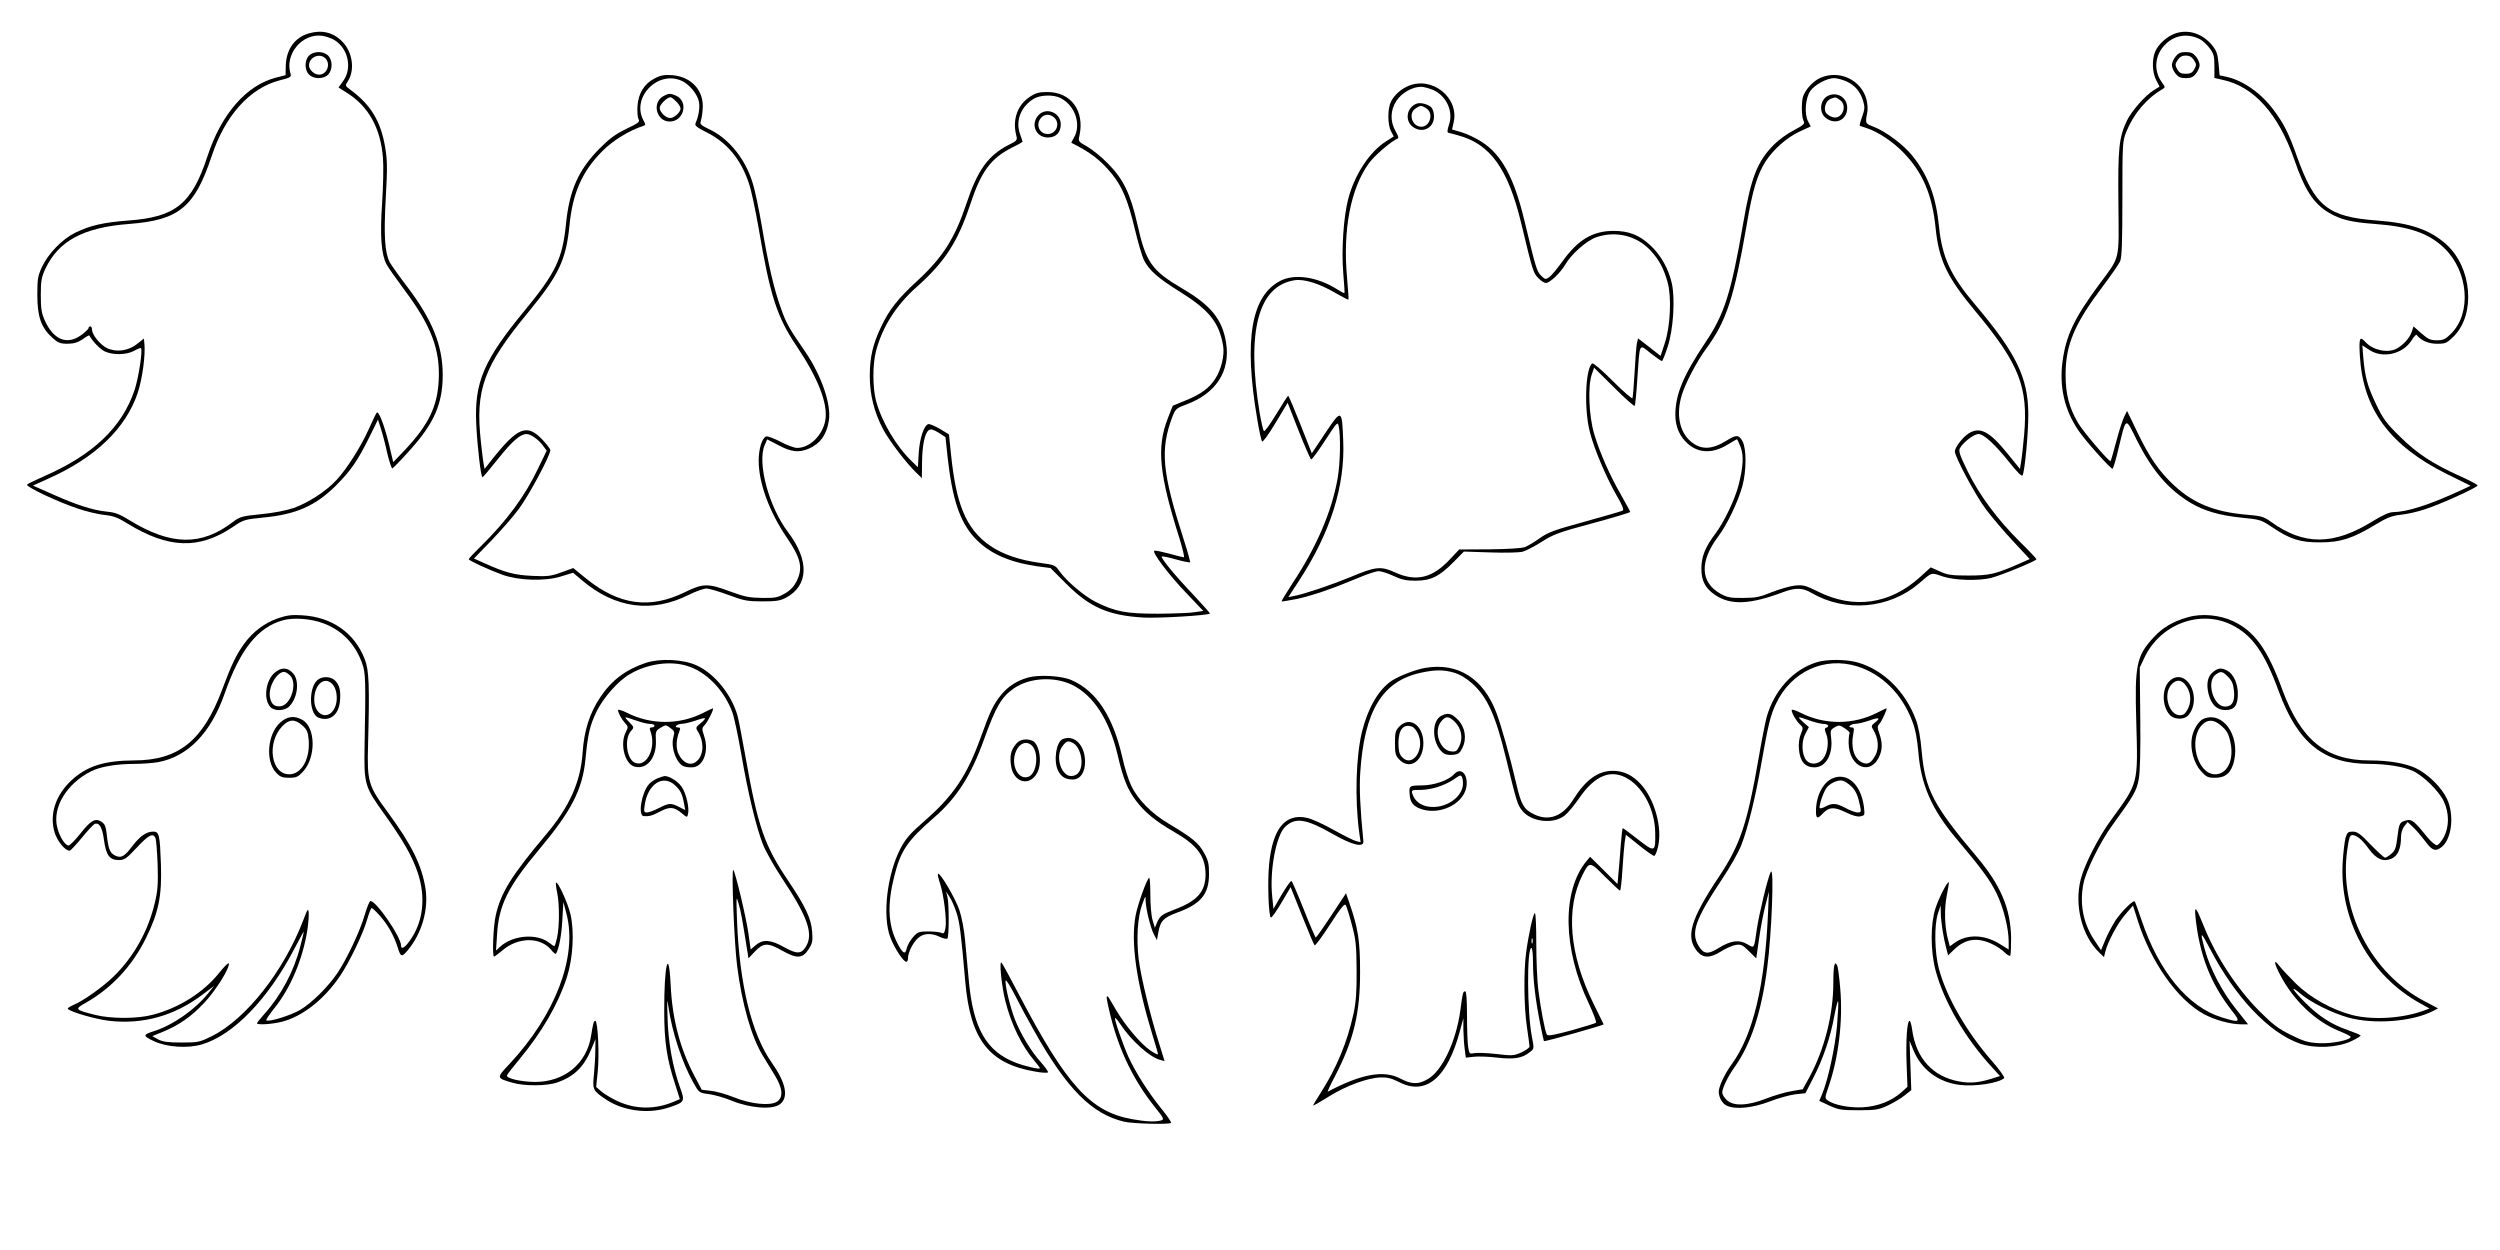<?xml version="1.0" encoding="UTF-8" standalone="yes"?>
<svg version="1.0" xmlns="http://www.w3.org/2000/svg" width="1440px" height="720px" viewBox="0 0 1440 720" preserveAspectRatio="xMidYMid meet">
  <g transform="translate(0,720) scale(0.1,-0.1)" fill="#000000" stroke="none">
    <path d="M1780 7008 c-82 -23 -131 -92 -134 -186 l-1 -55 -55 -14 c-171 -44
-315 -209 -395 -453 -90 -274 -183 -350 -453 -370 -145 -11 -221 -28 -308 -70
-75 -37 -155 -119 -192 -197 -24 -52 -27 -70 -27 -163 0 -124 22 -187 86 -245
33 -30 46 -35 88 -35 35 0 58 7 86 25 20 15 38 25 39 23 21 -36 62 -79 89 -92
48 -22 124 -21 169 3 19 11 38 18 40 16 11 -11 -14 -173 -37 -242 -73 -216
-240 -374 -525 -498 -47 -21 -89 -41 -94 -46 -12 -11 178 -101 294 -139 47
-16 114 -32 150 -36 52 -5 79 -15 135 -50 234 -144 412 -150 605 -20 63 43 69
44 177 55 189 18 300 67 419 185 86 87 123 141 190 275 l51 104 16 -49 c9 -27
26 -91 37 -142 12 -51 26 -92 30 -90 5 2 50 48 99 103 141 155 191 269 191
435 0 170 -59 316 -204 508 -47 61 -92 125 -101 141 -29 57 -35 155 -23 371
10 176 9 218 -4 295 -25 146 -82 241 -197 326 -33 24 -34 26 -18 50 43 65 28
170 -32 230 -52 53 -117 68 -191 47z m147 -39 c79 -49 103 -162 50 -235 l-27
-38 44 -28 c129 -79 199 -206 212 -380 4 -46 1 -162 -5 -258 -13 -187 -5 -294
25 -352 8 -16 56 -84 105 -150 153 -205 205 -342 196 -518 -7 -151 -59 -257
-193 -400 l-69 -72 -25 105 c-28 113 -59 192 -70 180 -4 -4 -24 -46 -45 -93
-44 -99 -127 -231 -186 -294 -58 -64 -163 -132 -247 -162 -45 -15 -117 -29
-190 -36 -109 -11 -120 -14 -161 -45 -182 -139 -357 -136 -596 11 -55 34 -83
45 -130 49 -80 8 -176 39 -312 100 l-113 50 86 39 c273 121 449 290 518 497
26 81 44 212 38 278 l-3 33 -39 -31 c-50 -40 -119 -50 -174 -24 -39 19 -86 77
-86 107 0 10 -4 18 -10 18 -5 0 -10 -4 -10 -10 0 -5 -19 -23 -42 -40 -81 -59
-159 -28 -209 82 -20 44 -24 70 -24 148 0 82 4 103 26 151 76 162 220 239 483
259 287 22 377 96 475 390 77 234 219 392 391 437 61 15 69 20 64 37 -36 112
65 235 181 220 21 -3 54 -14 72 -25z"/>
    <path d="M1780 6880 c-12 -12 -20 -33 -20 -55 0 -22 8 -43 20 -55 12 -12 33
-20 55 -20 22 0 43 8 55 20 12 12 20 33 20 55 0 22 -8 43 -20 55 -12 12 -33
20 -55 20 -22 0 -43 -8 -55 -20z m94 -16 c33 -33 9 -94 -36 -94 -28 0 -58 28
-58 53 0 48 61 74 94 41z"/>
    <path d="M12526 7006 c-47 -18 -94 -61 -112 -103 -20 -47 -17 -122 6 -165 l19
-37 -34 -21 c-49 -30 -128 -121 -154 -175 -46 -98 -52 -156 -49 -474 3 -342
13 -302 -112 -471 -142 -192 -190 -293 -210 -443 -19 -143 11 -277 90 -394 38
-58 186 -223 198 -223 4 0 20 53 35 118 45 185 38 182 106 45 89 -176 180
-281 308 -359 79 -47 168 -73 296 -86 103 -10 111 -12 172 -53 105 -71 164
-90 280 -89 117 0 185 22 319 103 66 40 93 50 144 56 34 3 96 17 138 31 91 29
306 127 305 138 0 4 -44 28 -98 52 -160 72 -250 131 -349 229 -80 78 -97 102
-137 185 -51 107 -64 157 -74 266 l-6 75 38 -25 c77 -53 195 -27 246 54 13 21
26 35 29 31 24 -32 67 -51 117 -51 50 0 56 3 97 43 127 128 105 396 -44 530
-94 84 -203 122 -400 137 -282 21 -356 81 -459 367 -47 134 -76 191 -136 271
-73 98 -178 170 -272 190 l-38 8 -6 67 c-5 55 -11 74 -36 105 -57 70 -140 96
-217 68z m146 -32 c15 -8 40 -31 55 -51 24 -32 28 -45 28 -104 l0 -68 48 -11
c179 -38 320 -196 411 -456 61 -179 113 -258 203 -311 66 -38 126 -53 263 -63
200 -15 312 -54 401 -141 137 -134 156 -372 38 -490 -33 -33 -45 -39 -83 -39
-36 0 -50 6 -89 40 l-45 40 -11 -33 c-12 -35 -50 -76 -88 -96 -51 -26 -135 -8
-177 38 -35 38 -39 26 -33 -82 19 -306 173 -514 500 -677 l138 -68 -58 -27
c-182 -84 -308 -124 -390 -125 -20 0 -60 -18 -114 -51 -227 -141 -398 -142
-589 -4 -40 29 -55 33 -135 40 -186 15 -311 65 -423 170 -86 80 -141 160 -211
306 l-59 122 -16 -32 c-9 -17 -30 -82 -46 -143 -16 -61 -31 -112 -33 -114 -7
-7 -160 172 -188 221 -51 88 -72 168 -71 280 0 169 52 291 213 504 48 64 94
130 101 146 10 23 13 112 13 360 0 322 1 331 23 387 42 103 116 191 207 244
18 10 18 12 -4 42 -45 63 -40 147 12 206 54 63 135 78 209 40z"/>
    <path d="M12531 6874 c-12 -15 -21 -37 -21 -49 0 -12 9 -34 21 -49 16 -20 29
-26 59 -26 30 0 43 6 59 26 12 15 21 37 21 49 0 12 -9 34 -21 49 -16 20 -29
26 -59 26 -30 0 -43 -6 -59 -26z m106 -20 c15 -24 15 -29 2 -53 -11 -20 -22
-26 -49 -26 -27 0 -38 6 -49 26 -13 24 -13 29 2 53 12 18 26 26 47 26 21 0 35
-8 47 -26z"/>
    <path d="M3772 6749 c-60 -30 -95 -86 -100 -159 -2 -32 0 -66 6 -76 9 -16 0
-23 -72 -57 -63 -31 -98 -57 -156 -116 -119 -121 -171 -239 -190 -432 -20
-198 -59 -280 -235 -494 -238 -288 -293 -415 -282 -655 6 -130 27 -310 36
-309 3 0 43 47 89 105 82 103 129 144 165 144 24 0 71 -33 96 -69 l20 -27 -49
-101 c-76 -160 -179 -300 -329 -448 -39 -38 -71 -72 -71 -76 0 -8 118 -62 195
-90 93 -33 243 -38 334 -10 l72 22 52 -44 c191 -162 403 -190 617 -82 38 19
83 35 99 35 16 0 73 -17 127 -37 88 -33 110 -37 194 -37 79 0 102 3 137 21
131 70 136 214 12 378 -110 145 -178 397 -135 500 l15 34 66 -34 c73 -39 116
-43 172 -20 66 28 104 79 117 161 16 92 -42 261 -136 398 -93 135 -109 163
-138 245 -41 112 -74 253 -111 474 -17 99 -41 215 -55 257 -43 139 -139 255
-252 307 -42 20 -52 29 -46 42 3 9 9 39 11 68 11 108 -61 190 -174 200 -46 3
-67 0 -101 -18z m151 -13 c45 -18 95 -78 103 -123 6 -33 -1 -80 -20 -124 -5
-12 8 -23 58 -48 122 -60 203 -156 250 -298 13 -37 37 -151 55 -253 67 -395
106 -515 219 -683 124 -184 182 -333 166 -427 -15 -87 -89 -160 -163 -160 -16
0 -60 16 -96 36 -37 19 -74 33 -82 30 -24 -9 -43 -72 -43 -139 0 -130 61 -295
163 -445 80 -117 93 -173 56 -249 -15 -30 -35 -52 -67 -71 -42 -24 -57 -27
-132 -26 -72 1 -100 6 -184 37 -127 48 -157 47 -259 -3 -203 -100 -380 -76
-569 76 l-76 62 -69 -25 c-61 -22 -79 -24 -168 -20 -102 5 -155 19 -275 73
l-60 27 98 101 c54 56 127 139 161 185 58 78 181 308 181 338 0 7 -22 36 -48
63 -87 90 -140 69 -285 -113 l-46 -58 -6 33 c-3 18 -10 74 -15 123 -33 302 15
434 274 748 175 213 216 299 236 496 18 190 74 315 190 431 60 61 154 118 233
144 16 5 17 8 2 35 -67 130 81 285 218 227z"/>
    <path d="M3821 6646 c-68 -37 -40 -146 36 -146 83 0 111 115 37 149 -32 14
-43 14 -73 -3z m74 -31 c14 -13 25 -31 25 -40 0 -21 -36 -55 -60 -55 -25 0
-60 34 -60 59 0 19 43 61 62 61 5 0 20 -11 33 -25z"/>
    <path d="M10484 6751 c-42 -19 -86 -68 -99 -109 -10 -34 -8 -118 4 -139 8 -16
0 -23 -56 -53 -36 -18 -87 -55 -114 -82 -97 -97 -133 -190 -178 -453 -70 -404
-108 -525 -219 -689 -127 -190 -172 -299 -172 -416 0 -68 25 -125 73 -167 63
-55 144 -56 230 -3 26 16 50 30 52 30 2 0 11 -20 21 -45 19 -50 15 -113 -12
-220 -21 -82 -83 -211 -132 -277 -60 -79 -82 -133 -82 -204 0 -70 23 -113 79
-151 90 -60 199 -56 391 16 73 27 113 26 164 -4 195 -114 448 -92 619 54 77
67 69 64 136 41 69 -23 202 -27 279 -9 56 14 262 98 262 108 0 3 -43 49 -96
101 -130 129 -233 268 -300 405 -45 92 -54 117 -45 133 18 34 81 82 107 82 31
0 96 -60 182 -168 43 -54 68 -78 72 -70 13 24 34 251 33 353 -1 210 -70 351
-305 629 -141 166 -191 273 -209 448 -17 175 -63 297 -153 410 -51 64 -154
141 -224 168 -49 19 -49 18 -36 85 3 17 1 49 -5 72 -31 114 -158 173 -267 124z
m152 -20 c48 -22 80 -59 96 -114 10 -33 9 -47 -6 -89 -10 -27 -16 -51 -14 -52
2 -1 21 -8 43 -15 65 -22 146 -76 207 -138 112 -114 168 -245 187 -436 19
-186 65 -283 231 -482 251 -301 303 -434 279 -710 -6 -66 -14 -137 -18 -158
l-6 -38 -73 90 c-104 128 -159 156 -225 113 -34 -23 -77 -80 -77 -102 0 -32
120 -256 180 -335 33 -44 103 -126 155 -182 l96 -103 -58 -26 c-137 -60 -172
-69 -293 -69 -100 0 -122 3 -167 24 l-52 23 -63 -57 c-172 -156 -381 -185
-585 -83 -75 37 -87 40 -135 35 -29 -3 -89 -21 -133 -38 -68 -28 -93 -33 -165
-33 -73 -1 -91 3 -130 24 -117 66 -122 186 -11 333 49 65 113 199 137 287 24
89 24 215 1 258 -22 39 -34 40 -94 3 -84 -52 -146 -53 -204 -4 -65 55 -85 154
-53 264 19 67 88 198 141 270 118 160 161 294 234 714 33 198 61 290 108 364
46 71 122 138 196 173 l65 30 -16 30 c-22 43 -15 134 14 175 26 36 95 73 137
73 17 0 48 -9 71 -19z"/>
    <path d="M10533 6650 c-49 -20 -59 -96 -17 -129 56 -44 124 -12 124 58 0 57
-54 93 -107 71z m65 -26 c48 -34 10 -118 -45 -98 -14 5 -30 16 -36 25 -15 23
0 68 26 79 30 12 30 12 55 -6z"/>
    <path d="M8110 6704 c-43 -19 -77 -50 -98 -89 -20 -40 -20 -132 0 -170 l16
-31 -44 -28 c-95 -60 -181 -191 -218 -331 -27 -101 -40 -296 -29 -425 5 -63 9
-116 7 -118 -1 -2 -21 8 -43 22 -114 72 -245 91 -327 48 -167 -87 -210 -339
-133 -792 11 -69 24 -129 29 -133 4 -5 39 43 77 107 l70 116 63 -161 c35 -88
67 -162 72 -165 4 -3 40 46 80 108 70 107 73 111 79 83 12 -56 9 -213 -6 -299
-33 -190 -121 -396 -259 -604 -37 -57 -66 -105 -64 -106 1 -2 41 5 88 14 88
19 213 62 360 124 47 20 97 36 111 36 15 0 53 -12 85 -27 47 -22 73 -28 129
-28 88 1 135 24 217 107 l60 61 151 -5 c84 -3 168 -1 187 4 19 5 69 31 110 57
67 43 99 55 293 107 119 32 217 62 217 65 0 3 -23 46 -51 95 -65 113 -123 243
-156 353 -31 102 -38 278 -14 345 l13 38 114 -113 c62 -62 116 -110 120 -107
3 4 10 73 15 155 15 215 8 203 77 148 32 -25 61 -45 65 -45 3 0 18 37 33 83
32 98 43 268 25 359 -18 87 -65 170 -126 226 -64 59 -124 82 -211 82 -119 0
-205 -51 -293 -174 -31 -43 -66 -85 -78 -93 -20 -14 -24 -13 -46 9 -25 25 -30
41 -96 316 -60 250 -131 380 -245 454 -34 22 -86 47 -117 56 l-55 16 9 41 c33
143 -125 269 -263 209z m147 -23 c75 -35 116 -124 89 -200 -10 -31 -11 -43 -3
-46 7 -1 32 -8 57 -15 183 -49 286 -192 361 -501 68 -284 71 -292 100 -321 15
-16 34 -28 43 -28 23 0 83 57 112 106 36 62 124 139 180 158 113 38 233 8 312
-78 48 -52 74 -100 97 -180 24 -84 17 -254 -16 -353 l-24 -73 -65 51 -65 50
-7 -32 c-3 -18 -9 -93 -13 -168 -4 -75 -10 -140 -12 -145 -3 -4 -54 40 -113
99 -59 59 -112 105 -118 102 -41 -26 -49 -269 -13 -401 26 -99 95 -260 154
-362 32 -55 42 -81 34 -85 -7 -4 -104 -32 -216 -63 -175 -48 -213 -61 -262
-96 -31 -22 -69 -45 -85 -51 -17 -7 -99 -12 -204 -13 l-175 -1 -50 -53 c-104
-113 -198 -135 -322 -78 -79 36 -111 33 -257 -29 -110 -45 -264 -97 -323 -108
l-32 -6 60 92 c182 278 267 546 256 808 -7 184 -9 185 -103 45 l-78 -117 -65
165 c-36 91 -68 166 -71 166 -3 0 -34 -48 -69 -106 -35 -58 -67 -102 -71 -97
-4 4 -15 51 -24 103 -78 472 -9 734 202 766 55 8 142 -19 237 -75 38 -22 71
-39 72 -37 2 2 -2 59 -8 127 -25 276 21 515 127 660 33 45 133 130 165 141 7
2 2 18 -12 42 -33 56 -31 122 5 176 30 45 91 80 141 80 17 0 49 -9 72 -19z"/>
    <path d="M8160 6603 c-57 -21 -70 -96 -24 -132 54 -43 124 -10 124 58 0 23 -7
44 -17 54 -21 18 -62 28 -83 20z m58 -29 c41 -28 18 -104 -31 -104 -53 0 -77
75 -35 104 12 9 27 16 33 16 6 0 21 -7 33 -16z"/>
    <path d="M5933 6643 c-72 -46 -102 -131 -80 -220 8 -31 7 -33 -44 -58 -117
-60 -179 -146 -242 -337 -68 -203 -137 -311 -286 -448 -109 -100 -161 -166
-206 -263 -48 -100 -65 -176 -65 -282 0 -108 25 -209 76 -306 35 -67 137 -200
193 -253 l31 -30 1 90 c1 100 16 172 40 187 11 7 26 3 55 -15 l40 -26 12 -113
c27 -244 70 -372 154 -465 82 -89 193 -140 357 -165 l82 -11 92 -92 c134 -134
241 -181 442 -193 86 -5 373 12 384 23 2 2 -42 51 -97 110 -105 110 -188 211
-180 219 2 2 39 -5 81 -17 42 -12 79 -19 82 -17 2 3 -14 61 -36 129 -126 391
-138 520 -65 712 17 42 23 48 76 67 175 64 259 194 232 359 -22 133 -87 213
-250 309 -179 105 -212 152 -261 373 -40 175 -80 258 -169 348 -37 38 -91 81
-120 98 -51 28 -52 30 -44 64 30 142 -49 250 -185 250 -47 0 -67 -5 -100 -27z
m176 -8 c86 -44 122 -157 74 -233 -8 -13 -13 -24 -11 -25 107 -53 167 -99 231
-177 59 -71 94 -154 132 -313 19 -81 44 -165 54 -185 30 -59 82 -105 205 -181
170 -106 228 -177 251 -312 10 -53 -11 -140 -46 -192 -35 -54 -85 -90 -176
-126 l-68 -28 -29 -74 c-65 -168 -49 -322 68 -691 18 -60 30 -108 25 -108 -5
0 -43 9 -84 21 -42 11 -80 19 -86 17 -17 -6 86 -143 187 -247 l95 -100 -48 -7
c-26 -5 -122 -8 -213 -9 -184 0 -244 11 -357 67 -67 33 -173 123 -212 180 -22
32 -28 35 -112 46 -233 32 -375 127 -443 298 -32 78 -53 181 -68 325 l-12 117
-53 32 c-30 17 -60 30 -67 27 -25 -10 -48 -80 -54 -164 l-5 -84 -34 33 c-92
88 -177 233 -208 353 -19 76 -19 204 0 280 36 140 116 267 236 373 160 142
235 258 306 470 64 195 119 269 242 332 34 16 61 32 61 33 0 2 -7 24 -16 49
-25 75 7 154 80 199 38 23 115 25 155 4z"/>
    <path d="M5982 6537 c-48 -51 -16 -129 53 -129 47 0 75 28 75 76 0 67 -83 101
-128 53z m90 -14 c37 -33 13 -95 -37 -95 -49 0 -72 56 -38 94 20 22 51 23 75
1z"/>
    <path d="M1599 3638 c-76 -27 -142 -77 -192 -145 -47 -66 -72 -117 -127 -264
-110 -295 -251 -409 -509 -409 -171 -1 -272 -33 -361 -116 -90 -85 -126 -194
-96 -297 15 -51 60 -107 87 -107 5 0 36 33 70 74 33 41 67 77 74 80 27 10 44
-19 54 -93 12 -88 32 -115 86 -115 32 0 44 9 103 72 68 73 94 86 107 55 5 -10
10 -79 13 -153 3 -113 1 -149 -17 -223 -38 -160 -120 -307 -235 -420 -62 -61
-176 -142 -234 -166 -18 -8 -32 -17 -32 -20 0 -15 158 -62 240 -71 193 -22
375 29 535 150 l68 51 -32 -40 c-76 -96 -207 -187 -316 -221 -63 -20 -63 -27
1 -57 75 -35 194 -43 276 -19 182 53 384 263 534 552 30 57 54 101 54 98 0 -3
-9 -42 -21 -87 -36 -141 -110 -280 -205 -386 -24 -27 -44 -52 -44 -55 0 -11
86 -6 145 9 119 31 244 130 334 264 55 81 135 248 157 329 10 34 21 62 25 62
4 0 26 -21 49 -47 45 -51 79 -113 100 -178 18 -59 24 -60 59 -18 81 97 120
234 102 354 -22 137 -79 252 -220 444 -110 149 -117 174 -111 385 9 341 6 429
-19 493 -59 152 -189 243 -361 253 -61 4 -88 0 -141 -18z m263 -28 c108 -40
186 -121 225 -234 19 -54 20 -99 13 -471 -4 -223 0 -236 113 -393 109 -153
160 -241 193 -338 48 -144 32 -285 -46 -393 -30 -42 -50 -52 -50 -27 0 49
-142 256 -176 256 -6 0 -20 -35 -33 -79 -27 -94 -104 -257 -159 -338 -53 -78
-147 -171 -213 -210 -52 -31 -183 -72 -195 -60 -3 3 17 33 45 68 94 116 164
282 191 449 6 41 10 88 8 105 -3 25 -7 19 -31 -45 -113 -295 -329 -569 -526
-668 -72 -35 -79 -37 -175 -37 -79 0 -108 4 -135 18 l-34 19 57 23 c95 39 164
86 239 165 68 71 153 207 145 231 -2 6 -27 -19 -55 -54 -90 -113 -232 -203
-383 -242 -88 -24 -244 -24 -335 0 -115 29 -117 32 -49 70 147 84 265 210 344
370 74 150 93 244 87 425 -6 171 -10 190 -44 190 -39 0 -75 -25 -117 -79 -49
-65 -68 -76 -103 -59 -30 15 -39 37 -48 121 -5 46 -11 61 -31 74 -35 23 -62 7
-124 -72 -29 -36 -58 -65 -65 -65 -20 0 -52 50 -65 103 -30 115 54 254 196
325 52 26 145 42 250 42 45 0 106 5 135 10 172 32 304 169 383 395 89 254 190
381 335 422 61 17 162 10 233 -17z"/>
    <path d="M1582 3325 c-52 -44 -66 -152 -25 -197 24 -26 84 -24 111 5 49 52 58
152 17 192 -31 32 -66 32 -103 0z m89 -16 c44 -44 5 -170 -55 -177 -35 -4 -54
12 -61 52 -11 58 39 146 82 146 7 0 23 -10 34 -21z"/>
    <path d="M1837 3289 c-60 -35 -61 -200 -2 -223 64 -24 115 15 123 93 6 61 -2
95 -28 121 -22 22 -64 26 -93 9z m82 -35 c24 -30 28 -95 8 -133 -37 -74 -117
-40 -117 49 0 91 64 141 109 84z"/>
    <path d="M1615 3039 c-74 -65 -88 -222 -25 -289 23 -25 36 -30 75 -30 41 0 52
5 79 34 78 82 75 260 -5 301 -45 24 -84 19 -124 -16z m126 -17 c27 -24 33 -38
37 -83 9 -110 -41 -199 -112 -199 -105 0 -131 180 -41 276 40 42 73 44 116 6z"/>
    <path d="M12603 3645 c-83 -23 -145 -59 -195 -113 -102 -109 -113 -160 -103
-491 10 -359 13 -347 -143 -561 -74 -100 -156 -261 -177 -345 -38 -150 7 -326
107 -422 l27 -26 7 29 c13 56 73 170 117 218 l43 50 27 -85 c75 -239 230 -459
383 -541 61 -33 152 -58 211 -58 l42 0 -69 87 c-79 98 -150 233 -180 343 -30
109 -25 110 29 6 145 -279 340 -485 518 -547 86 -30 216 -24 297 14 32 15 56
30 53 33 -3 4 -36 17 -72 30 -95 33 -167 79 -246 158 -76 75 -93 108 -28 52
59 -50 182 -111 275 -137 147 -41 368 -24 487 37 l30 16 -76 40 c-310 162
-496 525 -447 871 10 70 15 87 29 87 25 0 56 -25 95 -79 44 -60 83 -77 131
-57 37 16 55 58 55 127 0 21 8 47 19 60 l19 24 32 -30 c17 -16 47 -51 66 -76
41 -56 59 -65 91 -43 64 41 83 185 38 282 -30 65 -108 142 -177 176 -60 29
-157 46 -270 46 -251 0 -395 118 -502 408 -85 233 -160 336 -283 394 -77 36
-181 46 -260 23z m251 -44 c118 -58 190 -159 272 -384 110 -298 259 -417 523
-417 96 0 194 -16 248 -40 60 -27 151 -116 179 -175 32 -68 32 -146 1 -206
-13 -24 -31 -45 -39 -47 -9 -2 -32 17 -55 44 -75 93 -91 107 -121 99 -40 -10
-43 -15 -53 -96 -7 -61 -13 -78 -34 -96 -15 -13 -31 -23 -37 -23 -6 0 -43 34
-83 75 -59 62 -77 75 -103 75 -27 0 -32 -4 -42 -37 -5 -21 -13 -83 -16 -138
-21 -333 157 -656 448 -815 l52 -29 -27 -10 c-123 -47 -297 -58 -417 -28 -117
30 -242 100 -324 180 -40 40 -83 85 -95 101 -36 49 -35 21 4 -52 76 -145 202
-265 337 -320 37 -15 68 -30 68 -34 0 -18 -105 -40 -179 -37 -68 4 -89 10
-166 48 -71 35 -104 60 -179 135 -132 132 -255 320 -326 501 -41 102 -51 112
-44 44 22 -217 86 -383 210 -541 53 -67 47 -71 -59 -38 -194 60 -362 263 -462
561 -18 55 -36 103 -39 107 -9 8 -72 -54 -109 -107 -16 -25 -43 -73 -58 -109
l-27 -65 -36 54 c-67 99 -89 213 -65 331 15 74 96 238 165 333 125 172 141
200 153 266 8 42 11 163 9 354 l-3 290 27 57 c90 192 320 279 502 189z"/>
    <path d="M12748 3330 c-32 -24 -41 -69 -27 -126 16 -63 48 -94 98 -94 51 0 71
26 71 95 0 58 -26 114 -61 132 -34 18 -52 16 -81 -7z m87 -30 c22 -23 29 -41
33 -83 5 -60 -12 -87 -52 -87 -68 0 -109 146 -53 185 30 21 39 19 72 -15z"/>
    <path d="M12495 3276 c-45 -45 -42 -149 6 -197 24 -24 80 -25 102 -1 45 49 45
139 1 192 -32 38 -75 40 -109 6z m93 -21 c29 -36 36 -87 18 -130 -8 -19 -22
-38 -31 -41 -73 -29 -126 115 -64 177 26 26 54 24 77 -6z"/>
    <path d="M12693 3060 c-29 -12 -60 -62 -68 -111 -11 -63 12 -146 52 -190 32
-35 40 -39 83 -39 61 0 94 31 109 100 32 149 -67 284 -176 240z m96 -36 c39
-32 49 -51 60 -109 18 -97 -22 -175 -90 -175 -103 0 -156 204 -74 286 31 31
66 30 104 -2z"/>
    <path d="M3720 3382 c-116 -39 -198 -101 -263 -199 -61 -91 -93 -193 -101
-317 -11 -168 -75 -312 -211 -473 -198 -235 -259 -333 -289 -463 -15 -63 -22
-240 -10 -240 3 0 24 16 47 35 93 80 223 79 285 0 11 -14 22 -22 25 -18 17 31
31 103 36 193 l6 105 19 -73 c62 -244 -66 -578 -328 -859 -78 -83 -78 -82 14
-109 69 -21 200 -20 260 1 97 34 154 90 196 192 l24 58 -1 -65 c0 -36 -4 -99
-8 -140 -9 -85 -6 -92 65 -140 99 -69 248 -89 367 -49 92 31 94 33 63 118 -41
113 -68 263 -71 401 -3 104 -3 115 5 62 20 -144 78 -320 143 -437 34 -60 34
-60 90 -67 31 -4 91 -21 134 -39 107 -43 234 -52 276 -19 51 40 34 123 -47
238 -117 165 -187 453 -201 824 -5 136 -4 141 9 94 13 -42 21 -88 52 -283 l5
-33 38 40 c48 50 73 51 155 5 85 -48 118 -47 152 5 23 35 26 47 22 102 -5 76
-38 146 -138 295 -137 203 -174 309 -245 708 -19 109 -40 216 -46 239 -33 122
-132 246 -236 293 -77 36 -210 42 -293 15z m236 -17 c111 -33 214 -138 262
-267 11 -29 34 -139 52 -243 38 -222 86 -421 125 -520 15 -38 65 -127 111
-196 146 -220 180 -317 137 -390 -27 -45 -52 -46 -126 -5 -77 44 -123 47 -164
12 l-29 -25 -13 92 c-13 93 -76 356 -87 366 -12 11 5 -425 22 -554 28 -220 83
-410 148 -516 18 -30 49 -81 69 -113 46 -75 50 -127 12 -152 -39 -25 -150 -14
-249 26 -44 18 -103 34 -132 37 l-52 6 -40 76 c-85 160 -130 331 -139 529 -11
225 -38 112 -37 -153 0 -176 15 -275 63 -421 l27 -85 -35 -15 c-109 -46 -221
-44 -323 3 -34 16 -77 41 -94 56 l-30 26 9 88 c10 96 1 293 -14 293 -9 0 -13
-15 -24 -85 -25 -162 -155 -268 -325 -267 -79 1 -163 20 -160 37 1 6 34 48 73
95 130 157 222 316 272 470 36 112 44 264 21 364 -15 65 -74 192 -83 182 -3
-3 0 -28 6 -56 14 -65 14 -194 0 -260 -6 -27 -13 -50 -16 -50 -3 0 -16 9 -30
20 -71 55 -209 44 -282 -23 l-24 -22 6 90 c9 170 63 278 244 494 184 219 248
344 265 515 14 147 25 195 63 275 39 81 125 179 193 218 100 59 229 78 328 48z"/>
    <path d="M3560 3110 c0 -16 20 -52 41 -76 18 -19 18 -23 4 -50 -36 -69 -6
-186 51 -200 70 -18 126 51 122 149 -3 54 -1 58 27 75 29 18 31 18 56 -1 24
-17 26 -23 18 -51 -11 -39 -2 -91 22 -133 22 -35 37 -43 84 -43 65 0 101 92
71 180 -14 42 -14 46 4 65 18 19 55 95 46 95 -2 0 -26 -11 -53 -25 -138 -71
-304 -71 -443 0 -28 14 -50 20 -50 15z m103 -60 c31 -11 68 -20 82 -20 14 0
25 -4 25 -10 0 -5 -7 -10 -16 -10 -11 0 -14 -5 -9 -17 37 -93 -15 -210 -84
-188 -51 16 -68 139 -26 185 18 20 18 21 -10 50 -34 36 -35 35 38 10z m372
-16 c-27 -22 -29 -26 -16 -46 36 -57 36 -129 0 -167 -26 -28 -60 -27 -88 3
-39 41 -44 99 -16 169 5 12 2 17 -10 17 -27 0 -6 20 23 21 15 0 50 9 77 18 28
10 52 16 55 14 3 -3 -8 -16 -25 -29z"/>
    <path d="M3785 2716 c-16 -7 -38 -22 -47 -33 -43 -48 -65 -182 -30 -184 32 -2
47 2 95 27 55 29 80 27 125 -11 30 -25 30 -25 35 -3 9 33 -11 119 -36 155 -21
32 -71 63 -99 63 -7 -1 -26 -7 -43 -14z m103 -39 c31 -29 41 -48 51 -100 l8
-43 -36 18 c-46 24 -58 23 -117 -7 -27 -14 -57 -25 -68 -25 -16 0 -18 6 -13
39 16 124 105 183 175 118z"/>
    <path d="M10463 3385 c-135 -42 -243 -161 -287 -315 -8 -30 -29 -136 -46 -235
-65 -377 -106 -500 -227 -682 -166 -249 -196 -350 -127 -433 34 -40 75 -40
139 1 27 17 64 33 82 36 30 5 40 1 76 -35 l43 -42 17 118 c9 64 26 151 37 192
l19 75 -5 -120 c-18 -422 -86 -706 -210 -876 -40 -55 -73 -126 -74 -156 0 -34
20 -70 47 -82 50 -23 148 -13 245 24 51 20 118 38 150 42 l57 6 45 87 c56 108
100 236 122 360 10 52 19 89 22 82 2 -7 -1 -72 -7 -144 -12 -126 -52 -311 -86
-391 l-16 -38 58 -27 c52 -24 69 -27 168 -27 99 0 116 3 168 27 32 15 76 41
97 58 l39 31 -5 142 -5 142 21 -51 c45 -113 144 -188 268 -203 86 -11 224 10
256 39 4 5 -26 48 -69 97 -148 169 -263 369 -307 533 -25 93 -28 253 -5 320
l15 45 1 -45 c1 -53 15 -140 31 -200 l11 -43 37 36 c66 62 137 70 225 25 22
-11 51 -31 64 -44 14 -14 28 -22 32 -19 3 4 5 50 5 103 -3 168 -59 302 -197
466 -252 298 -298 388 -318 607 -7 82 -18 142 -34 185 -61 162 -186 285 -334
328 -65 19 -180 20 -238 1z m234 -23 c144 -45 259 -160 318 -317 18 -46 28
-102 35 -180 15 -185 77 -326 213 -489 148 -175 199 -244 237 -321 40 -83 70
-201 70 -279 l0 -45 -55 34 c-89 53 -185 55 -257 4 l-27 -20 -10 38 c-20 73
-23 175 -8 253 8 41 14 76 12 78 -7 8 -59 -93 -77 -151 -29 -90 -29 -244 1
-357 47 -177 168 -386 320 -552 l51 -56 -47 -15 c-74 -23 -125 -28 -189 -16
-152 28 -248 134 -270 298 -4 28 -10 51 -15 51 -14 0 -22 -111 -17 -247 l5
-133 -35 -32 c-59 -51 -136 -81 -223 -86 -77 -4 -165 13 -202 40 -16 12 -16
16 3 71 60 170 86 386 70 571 -5 63 -13 121 -16 130 -16 40 -24 7 -24 -95 0
-183 -51 -383 -138 -544 l-38 -69 -64 -11 c-36 -6 -102 -25 -147 -43 -107 -42
-191 -45 -228 -7 -14 13 -25 32 -25 42 1 27 33 93 73 149 92 130 153 314 186
569 26 197 41 587 21 553 -16 -26 -68 -243 -81 -332 -16 -113 -13 -109 -54
-85 -47 28 -94 22 -163 -20 -65 -41 -90 -38 -120 14 -43 75 -16 151 135 378
47 70 99 161 114 202 36 93 79 265 113 460 41 233 54 286 86 352 87 185 279
273 467 215z"/>
    <path d="M10320 3110 c0 -18 27 -64 48 -83 19 -17 19 -21 5 -55 -10 -23 -14
-55 -11 -89 6 -69 35 -103 89 -103 67 0 109 77 96 173 -5 38 -3 44 21 58 25
14 29 13 59 -7 18 -12 30 -24 27 -27 -3 -3 -6 -28 -6 -56 2 -145 133 -194 181
-68 14 37 13 73 -4 122 -12 34 -12 42 0 55 15 16 48 90 41 90 -2 0 -26 -11
-53 -25 -138 -71 -304 -71 -443 0 -28 14 -50 21 -50 15z m103 -60 c31 -11 68
-20 82 -20 26 0 35 -15 13 -22 -9 -3 -9 -12 1 -36 17 -41 9 -107 -17 -141 -25
-34 -71 -39 -96 -12 -28 31 -32 108 -7 154 l20 39 -32 28 c-38 35 -37 36 36
10z m378 -11 c-24 -19 -24 -21 -8 -48 26 -45 31 -101 10 -140 -24 -46 -45 -58
-77 -43 -46 21 -67 87 -51 165 6 31 4 37 -9 37 -28 0 -7 20 22 21 15 0 50 9
77 18 58 21 70 17 36 -10z"/>
    <path d="M10554 2716 c-55 -24 -94 -103 -94 -188 0 -44 8 -47 39 -14 36 38 64
40 131 8 38 -19 69 -28 86 -24 25 5 26 6 20 56 -17 129 -97 200 -182 162z
m108 -44 c27 -25 40 -54 53 -119 6 -29 4 -33 -15 -33 -11 0 -42 11 -68 25 -54
29 -76 31 -116 10 -16 -9 -31 -13 -34 -10 -7 7 17 84 36 113 19 30 70 53 97
45 11 -3 32 -17 47 -31z"/>
    <path d="M8210 3353 c-55 -9 -150 -46 -192 -73 -76 -50 -138 -156 -172 -291
-36 -144 -43 -392 -17 -583 l8 -57 -25 6 c-14 3 -73 33 -131 65 -58 33 -127
64 -152 69 -126 28 -199 -61 -219 -268 -10 -99 -3 -298 10 -306 5 -3 32 36 61
85 l53 90 66 -165 c36 -90 68 -167 72 -170 4 -4 44 50 89 120 65 100 84 123
91 111 5 -9 21 -60 35 -114 23 -85 26 -118 27 -262 1 -126 -4 -185 -18 -250
-36 -164 -98 -313 -189 -455 -25 -38 -44 -71 -43 -73 2 -1 42 22 90 52 99 62
224 108 300 110 38 1 64 -6 103 -26 156 -82 281 23 353 297 l19 70 0 -66 c1
-36 4 -88 8 -114 l6 -47 46 5 c25 3 86 1 135 -5 96 -11 144 -4 188 32 25 19
25 19 12 87 -28 140 -30 513 -3 513 5 0 9 -37 9 -83 0 -99 14 -216 41 -352 11
-55 21 -101 22 -102 5 -4 347 92 344 97 -2 3 -28 57 -59 120 -139 282 -161
546 -63 740 40 79 42 79 130 -10 44 -44 83 -80 86 -80 4 0 10 53 14 118 4 64
10 137 13 160 l7 44 76 -61 c42 -34 81 -61 87 -61 6 0 16 25 23 56 24 108 -20
269 -99 356 -48 53 -100 78 -162 78 -86 0 -157 -52 -228 -165 -60 -97 -140
-127 -225 -86 -60 29 -75 54 -104 180 -34 147 -87 335 -113 403 -74 199 -221
293 -410 261z m167 -28 c33 -10 69 -32 102 -61 88 -79 135 -183 195 -429 60
-247 66 -269 92 -302 51 -67 179 -83 246 -31 18 14 55 58 83 99 93 136 188
173 287 110 88 -56 150 -181 152 -306 2 -115 -1 -116 -98 -41 -46 36 -86 66
-89 66 -2 0 -7 -42 -11 -92 -4 -51 -9 -124 -13 -161 l-6 -69 -79 79 -79 78
-21 -25 c-142 -173 -137 -504 13 -819 27 -58 46 -108 42 -112 -5 -4 -68 -23
-142 -44 -100 -27 -136 -34 -141 -24 -11 16 -37 157 -50 263 -6 49 -11 167
-11 263 0 95 -3 173 -8 173 -10 0 -37 -125 -51 -230 -14 -110 -12 -311 5 -425
8 -55 15 -106 15 -113 0 -7 -21 -22 -47 -34 -43 -19 -53 -20 -144 -9 -54 6
-111 8 -127 5 -27 -6 -29 -4 -35 33 -4 21 -7 102 -7 181 0 91 -4 142 -10 142
-13 0 -15 -7 -28 -107 -24 -179 -104 -350 -187 -398 -54 -32 -93 -32 -158 2
-96 51 -224 28 -419 -75 -4 -2 15 39 42 90 107 206 145 362 144 603 0 176 -11
248 -62 395 l-19 55 -84 -127 c-46 -70 -87 -128 -90 -128 -3 0 -34 72 -69 161
-35 88 -67 162 -71 165 -4 2 -29 -33 -56 -78 l-48 -83 -7 70 c-16 149 22 353
75 403 59 56 120 46 276 -43 112 -64 178 -79 174 -40 -19 193 -24 308 -18 395
23 355 127 527 349 575 82 18 132 18 193 0z m450 -1557 c-3 -7 -5 -2 -5 12 0
14 2 19 5 13 2 -7 2 -19 0 -25z"/>
    <path d="M8304 3078 c-60 -28 -57 -157 4 -211 14 -13 32 -17 59 -15 33 3 40 8
57 41 26 55 15 120 -29 164 -34 34 -55 39 -91 21z m76 -36 c38 -38 48 -93 26
-139 -14 -30 -20 -34 -48 -31 -64 6 -102 115 -58 171 27 34 44 34 80 -1z"/>
    <path d="M8059 3014 c-21 -22 -24 -35 -24 -94 0 -59 3 -72 24 -94 56 -60 131
-18 139 77 9 112 -75 179 -139 111z m76 0 c8 -4 22 -19 30 -35 48 -91 -29
-207 -91 -138 -14 16 -19 36 -19 79 0 78 29 113 80 94z"/>
    <path d="M8376 2741 c-33 -36 -116 -65 -188 -65 -72 -1 -73 -2 -68 -56 3 -39
19 -61 55 -76 108 -45 252 20 271 121 13 72 -30 120 -70 76z m49 -73 c-16 -71
-105 -125 -191 -115 -49 5 -86 33 -99 75 -6 21 -3 22 43 22 64 0 138 23 193
59 44 30 44 30 52 9 4 -12 5 -35 2 -50z"/>
    <path d="M5920 3297 c-63 -18 -114 -51 -154 -100 -45 -57 -61 -89 -118 -247
-78 -217 -158 -335 -321 -477 -85 -74 -110 -103 -140 -160 -78 -150 -106 -392
-58 -514 23 -61 75 -139 91 -139 6 0 10 9 10 20 0 33 27 88 56 115 32 30 77
33 129 8 19 -9 38 -13 42 -9 10 10 10 202 0 241 l-8 30 20 -30 c11 -16 29 -57
40 -91 19 -57 26 -114 51 -399 29 -333 137 -472 401 -517 37 -7 71 -9 75 -5 4
3 -15 30 -40 58 -57 63 -117 163 -150 247 -28 72 -60 205 -53 224 2 7 25 -30
52 -82 26 -52 77 -147 113 -210 187 -332 331 -477 517 -521 51 -12 260 -17
270 -7 4 3 -22 41 -57 84 -76 95 -146 205 -188 296 -34 77 -83 218 -77 224 2
3 17 -15 32 -38 61 -92 169 -189 228 -203 l25 -7 -29 94 c-51 159 -107 388
-120 492 -14 119 -7 242 20 316 19 53 20 54 20 20 2 -49 28 -155 48 -193 l17
-32 8 44 c12 67 29 85 110 115 135 49 182 106 182 221 0 59 -4 79 -29 123 -31
57 -67 86 -204 168 -98 58 -178 139 -216 220 -15 32 -38 104 -50 160 -54 237
-149 383 -292 446 -58 26 -189 33 -253 15z m256 -42 c122 -60 213 -200 261
-401 33 -142 57 -200 107 -267 49 -65 113 -118 216 -177 136 -78 183 -140 184
-246 0 -100 -48 -154 -179 -203 -71 -27 -84 -36 -101 -76 l-12 -29 -13 44 c-8
26 -13 89 -13 147 0 56 -3 100 -7 97 -14 -8 -67 -157 -78 -218 -29 -155 5
-387 98 -690 17 -54 31 -103 31 -108 0 -5 -20 5 -45 22 -56 39 -143 142 -198
235 -49 84 -46 80 -52 73 -3 -3 8 -56 24 -119 49 -193 132 -364 251 -513 55
-69 57 -74 37 -80 -34 -9 -85 -7 -168 8 -238 43 -376 195 -649 716 -50 96 -96
180 -101 185 -15 15 0 -135 22 -222 34 -134 94 -257 167 -343 17 -21 32 -40
32 -43 0 -8 -85 11 -137 31 -172 65 -248 199 -273 477 -6 66 -15 168 -21 227
-5 61 -20 138 -33 176 -23 68 -112 219 -123 209 -3 -3 2 -27 11 -54 22 -65 40
-211 32 -257 -6 -31 -10 -36 -24 -29 -9 4 -43 8 -75 8 -54 0 -61 -3 -88 -33
-16 -18 -32 -47 -36 -63 -8 -41 -23 -33 -56 32 -52 103 -57 220 -16 382 37
147 73 202 227 336 133 115 215 243 290 452 68 189 101 245 172 294 89 62 233
70 336 20z"/>
    <path d="M6122 2943 c-39 -15 -55 -128 -27 -183 18 -35 43 -50 84 -50 43 0 71
40 71 102 0 95 -61 158 -128 131z m59 -23 c45 -25 65 -123 33 -168 -15 -22
-49 -29 -70 -14 -46 32 -59 121 -23 166 23 29 31 31 60 16z"/>
    <path d="M5851 2913 c-28 -34 -35 -64 -28 -119 11 -101 108 -129 152 -44 30
58 12 168 -30 184 -37 14 -74 6 -94 -21z m85 -1 c51 -34 40 -169 -14 -187 -66
-20 -107 89 -62 163 19 31 50 42 76 24z"/>
  </g>
</svg>